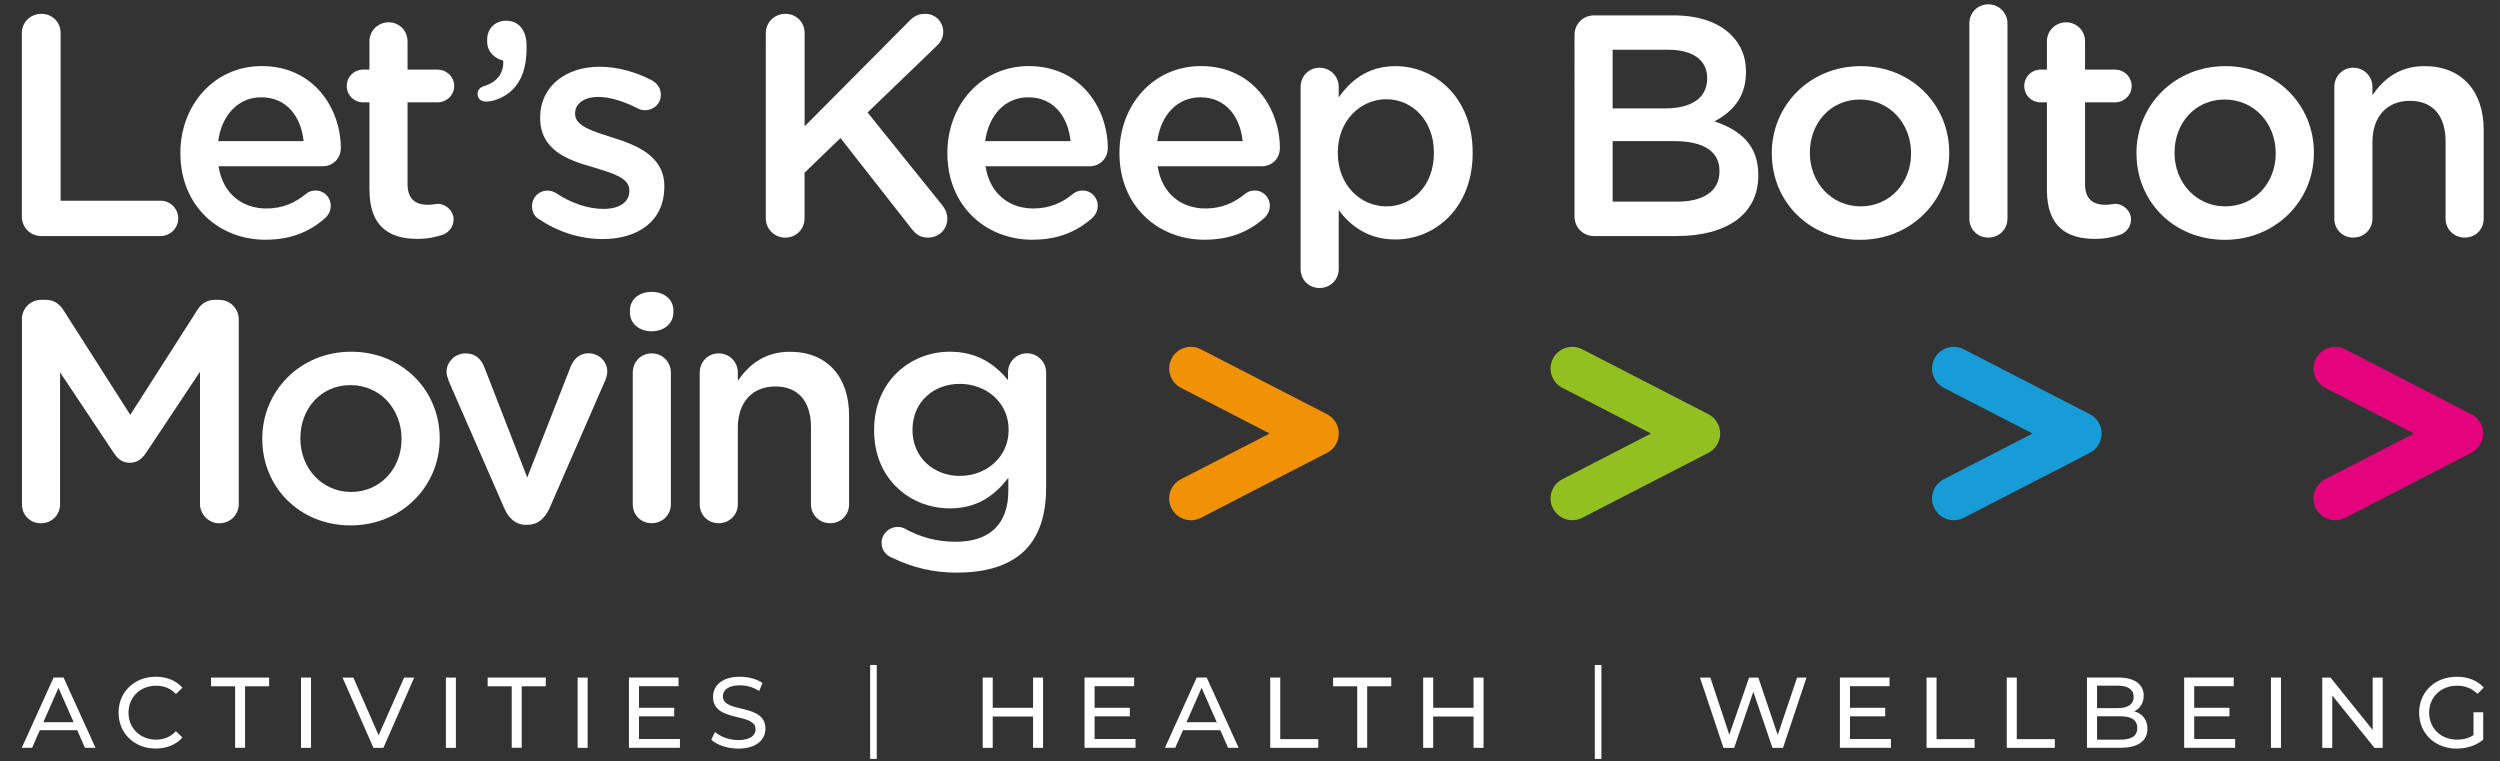 <?xml version="1.0" encoding="UTF-8"?><svg id="Layer_1" xmlns="http://www.w3.org/2000/svg" viewBox="0 0 424.49 129.25"><rect x="0" y="0" width="424.49" height="129.25" fill="#333333" stroke="none"/><defs><style>.cls-1{fill:#fff;}.cls-2{fill:#f19106;}.cls-3{fill:#e3047d;}.cls-4{fill:#189cd8;}.cls-5{fill:#93c021;}</style></defs><g><g><path class="cls-1" d="M3.71,5.61c0-1.82,1.44-3.26,3.32-3.26s3.26,1.44,3.26,3.26v28.47H27.26c1.66,0,3,1.34,3,3s-1.34,3-3,3H7.03c-1.87,0-3.32-1.44-3.32-3.32V5.61Z"/><path class="cls-1" d="M45.13,40.71c-8.19,0-14.5-5.94-14.5-14.66v-.11c0-8.08,5.73-14.72,13.81-14.72,8.99,0,13.43,7.38,13.43,13.91,0,1.82-1.39,3.1-3.05,3.1h-17.71c.7,4.6,3.96,7.17,8.13,7.17,2.73,0,4.87-.96,6.69-2.46,.48-.37,.91-.59,1.66-.59,1.45,0,2.57,1.12,2.57,2.62,0,.8-.37,1.5-.86,1.98-2.57,2.3-5.78,3.75-10.17,3.75Zm6.42-16.75c-.43-4.17-2.89-7.44-7.17-7.44-3.96,0-6.74,3.05-7.33,7.44h14.5Z"/><path class="cls-1" d="M62.73,32.26v-14.88h-1.07c-1.55,0-2.78-1.23-2.78-2.78s1.23-2.78,2.78-2.78h1.07V7c0-1.77,1.44-3.21,3.26-3.21s3.21,1.44,3.21,3.21v4.82h5.08c1.55,0,2.84,1.23,2.84,2.78s-1.28,2.78-2.84,2.78h-5.08v13.86c0,2.52,1.28,3.53,3.48,3.53,.75,0,1.39-.16,1.61-.16,1.44,0,2.73,1.18,2.73,2.68,0,1.18-.8,2.14-1.71,2.52-1.39,.48-2.73,.75-4.44,.75-4.76,0-8.13-2.09-8.13-8.29Z"/><path class="cls-1" d="M82.2,14.61c2.2-.67,3.35-2.15,3.25-4.31-1.39-.33-2.73-1.48-2.73-3.2v-.38c0-1.82,1.29-3.2,3.25-3.2,2.1,0,3.44,1.63,3.44,4.21v.48c0,3.25-.86,5.5-2.34,6.98-1.29,1.29-3.16,2.06-4.5,2.06-1,0-1.48-.57-1.48-1.34,0-.67,.48-1.1,1.1-1.29Z"/><path class="cls-1" d="M91.56,37.24c-.7-.37-1.23-1.18-1.23-2.25,0-1.44,1.12-2.62,2.62-2.62,.54,0,1.02,.16,1.39,.37,2.73,1.82,5.56,2.73,8.13,2.73,2.78,0,4.39-1.18,4.39-3.05v-.11c0-2.19-3-2.94-6.31-3.96-4.17-1.18-8.83-2.89-8.83-8.29v-.11c0-5.35,4.44-8.62,10.06-8.62,3,0,6.15,.86,8.88,2.3,.91,.48,1.55,1.34,1.55,2.46,0,1.5-1.18,2.62-2.68,2.62-.54,0-.86-.11-1.28-.32-2.3-1.18-4.66-1.93-6.64-1.93-2.51,0-3.96,1.18-3.96,2.78v.11c0,2.09,3.05,2.94,6.37,4.01,4.12,1.28,8.78,3.16,8.78,8.24v.11c0,5.94-4.6,8.88-10.49,8.88-3.59,0-7.49-1.12-10.76-3.37Z"/><path class="cls-1" d="M130.04,5.61c0-1.82,1.44-3.26,3.32-3.26s3.26,1.44,3.26,3.26v15.84L154.38,3.58c.75-.8,1.55-1.23,2.73-1.23,1.82,0,3.05,1.44,3.05,3.05,0,1.02-.43,1.77-1.18,2.46l-11.67,11.24,12.63,15.68c.54,.7,.91,1.34,.91,2.36,0,1.82-1.44,3.21-3.32,3.21-1.28,0-2.09-.64-2.78-1.55l-12.04-15.36-6.1,5.89v7.76c0,1.82-1.44,3.26-3.26,3.26s-3.32-1.44-3.32-3.26V5.61Z"/><path class="cls-1" d="M175.36,40.71c-8.19,0-14.5-5.94-14.5-14.66v-.11c0-8.08,5.73-14.72,13.81-14.72,8.99,0,13.43,7.38,13.43,13.91,0,1.82-1.39,3.1-3.05,3.1h-17.71c.7,4.6,3.96,7.17,8.13,7.17,2.73,0,4.87-.96,6.69-2.46,.48-.37,.91-.59,1.66-.59,1.44,0,2.57,1.12,2.57,2.62,0,.8-.37,1.5-.86,1.98-2.57,2.3-5.78,3.75-10.17,3.75Zm6.42-16.75c-.43-4.17-2.89-7.44-7.17-7.44-3.96,0-6.74,3.05-7.33,7.44h14.5Z"/><path class="cls-1" d="M204.58,40.71c-8.19,0-14.5-5.94-14.5-14.66v-.11c0-8.08,5.73-14.72,13.81-14.72,8.99,0,13.43,7.38,13.43,13.91,0,1.82-1.39,3.1-3.05,3.1h-17.71c.7,4.6,3.96,7.17,8.13,7.17,2.73,0,4.87-.96,6.69-2.46,.48-.37,.91-.59,1.66-.59,1.44,0,2.57,1.12,2.57,2.62,0,.8-.38,1.5-.86,1.98-2.57,2.3-5.78,3.75-10.17,3.75Zm6.42-16.75c-.43-4.17-2.89-7.44-7.17-7.44-3.96,0-6.74,3.05-7.33,7.44h14.5Z"/><path class="cls-1" d="M220.84,14.76c0-1.82,1.39-3.26,3.21-3.26s3.26,1.44,3.26,3.26v1.77c2.09-2.94,5.03-5.3,9.63-5.3,6.64,0,13.11,5.24,13.11,14.66v.11c0,9.36-6.42,14.66-13.11,14.66-4.71,0-7.65-2.35-9.63-4.98v10.01c0,1.82-1.44,3.21-3.26,3.21s-3.21-1.39-3.21-3.21V14.76Zm22.63,11.24v-.11c0-5.46-3.69-9.04-8.08-9.04s-8.24,3.64-8.24,9.04v.11c0,5.4,3.85,9.04,8.24,9.04s8.08-3.48,8.08-9.04Z"/><path class="cls-1" d="M267.35,5.93c0-1.87,1.44-3.32,3.32-3.32h13.48c4.28,0,7.65,1.18,9.79,3.32,1.66,1.66,2.52,3.69,2.52,6.21v.11c0,4.49-2.57,6.9-5.35,8.35,4.39,1.5,7.44,4.01,7.44,9.1v.11c0,6.69-5.51,10.27-13.86,10.27h-14.02c-1.87,0-3.32-1.44-3.32-3.32V5.93Zm15.46,12.47c4.23,0,7.06-1.66,7.06-5.08v-.11c0-2.94-2.35-4.76-6.58-4.76h-9.47v9.95h8.99Zm1.93,15.84c4.5,0,7.22-1.77,7.22-5.14v-.11c0-3.16-2.52-5.03-7.71-5.03h-10.43v10.27h10.92Z"/><path class="cls-1" d="M300.84,26.11v-.11c0-8.08,6.42-14.77,15.09-14.77s15.04,6.58,15.04,14.66v.11c0,8.03-6.42,14.72-15.14,14.72s-14.98-6.58-14.98-14.61Zm23.65,0v-.11c0-4.98-3.59-9.1-8.67-9.1s-8.51,4.07-8.51,8.99v.11c0,4.92,3.59,9.04,8.62,9.04s8.56-4.07,8.56-8.94Z"/><path class="cls-1" d="M334.39,3.95c0-1.77,1.39-3.21,3.21-3.21s3.26,1.44,3.26,3.21V37.13c0,1.82-1.44,3.21-3.26,3.21s-3.21-1.39-3.21-3.21V3.95Z"/><path class="cls-1" d="M347.56,32.26v-14.88h-1.07c-1.55,0-2.78-1.23-2.78-2.78s1.23-2.78,2.78-2.78h1.07V7c0-1.77,1.44-3.21,3.26-3.21s3.21,1.44,3.21,3.21v4.82h5.08c1.55,0,2.84,1.23,2.84,2.78s-1.28,2.78-2.84,2.78h-5.08v13.86c0,2.52,1.28,3.53,3.48,3.53,.75,0,1.39-.16,1.6-.16,1.44,0,2.73,1.18,2.73,2.68,0,1.18-.8,2.14-1.71,2.52-1.39,.48-2.73,.75-4.44,.75-4.76,0-8.13-2.09-8.13-8.29Z"/><path class="cls-1" d="M362.76,26.11v-.11c0-8.08,6.42-14.77,15.09-14.77s15.04,6.58,15.04,14.66v.11c0,8.03-6.42,14.72-15.14,14.72s-14.98-6.58-14.98-14.61Zm23.65,0v-.11c0-4.98-3.59-9.1-8.67-9.1s-8.51,4.07-8.51,8.99v.11c0,4.92,3.59,9.04,8.62,9.04s8.56-4.07,8.56-8.94Z"/><path class="cls-1" d="M396.36,14.76c0-1.82,1.39-3.26,3.21-3.26s3.26,1.44,3.26,3.26v1.39c1.82-2.62,4.44-4.92,8.83-4.92,6.37,0,10.06,4.28,10.06,10.81v15.09c0,1.82-1.39,3.21-3.21,3.21s-3.26-1.39-3.26-3.21v-13.11c0-4.39-2.19-6.9-6.05-6.9s-6.37,2.62-6.37,7.01v13c0,1.82-1.44,3.21-3.26,3.21s-3.21-1.39-3.21-3.21V14.76Z"/></g><g><path class="cls-1" d="M3.71,54.22c0-1.82,1.44-3.32,3.32-3.32h.7c1.44,0,2.41,.75,3.05,1.77l11.34,17.77,11.4-17.82c.7-1.12,1.66-1.71,3-1.71h.7c1.87,0,3.32,1.5,3.32,3.32v31.36c0,1.82-1.44,3.26-3.32,3.26-1.77,0-3.26-1.5-3.26-3.26v-22.47l-9.15,13.75c-.7,1.07-1.55,1.71-2.78,1.71s-2.03-.64-2.73-1.71l-9.1-13.65v22.42c0,1.82-1.44,3.21-3.26,3.21s-3.21-1.39-3.21-3.21v-31.41Z"/><path class="cls-1" d="M44.53,74.6v-.11c0-8.08,6.42-14.77,15.09-14.77s15.04,6.58,15.04,14.66v.11c0,8.03-6.42,14.72-15.14,14.72s-14.98-6.58-14.98-14.61Zm23.65,0v-.11c0-4.98-3.59-9.1-8.67-9.1s-8.51,4.07-8.51,8.99v.11c0,4.92,3.59,9.04,8.62,9.04s8.56-4.07,8.56-8.94Z"/><path class="cls-1" d="M89.62,89.11h-.32c-1.77,0-2.94-1.12-3.69-2.84l-9.42-21.57c-.16-.48-.37-1.02-.37-1.6,0-1.61,1.44-3.1,3.21-3.1s2.68,1.02,3.21,2.35l7.28,18.73,7.38-18.84c.48-1.12,1.34-2.25,3.05-2.25s3.16,1.34,3.16,3.1c0,.59-.21,1.23-.37,1.55l-9.42,21.62c-.75,1.66-1.93,2.84-3.69,2.84Z"/><path class="cls-1" d="M106.96,52.72c0-1.93,1.61-3.16,3.69-3.16s3.69,1.23,3.69,3.16v.32c0,1.93-1.61,3.21-3.69,3.21s-3.69-1.28-3.69-3.21v-.32Zm.48,10.54c0-1.82,1.39-3.26,3.21-3.26s3.26,1.44,3.26,3.26v22.37c0,1.82-1.45,3.21-3.26,3.21s-3.21-1.39-3.21-3.21v-22.37Z"/><path class="cls-1" d="M118.81,63.26c0-1.82,1.39-3.26,3.21-3.26s3.26,1.44,3.26,3.26v1.39c1.82-2.62,4.44-4.92,8.83-4.92,6.37,0,10.06,4.28,10.06,10.81v15.09c0,1.82-1.39,3.21-3.21,3.21s-3.26-1.39-3.26-3.21v-13.11c0-4.39-2.19-6.9-6.05-6.9s-6.37,2.62-6.37,7.01v13c0,1.82-1.44,3.21-3.26,3.21s-3.21-1.39-3.21-3.21v-22.37Z"/><path class="cls-1" d="M151.51,94.72c-1.12-.43-1.82-1.34-1.82-2.57,0-1.45,1.23-2.68,2.73-2.68,.48,0,.86,.11,1.18,.27,2.57,1.44,5.4,2.25,8.67,2.25,5.78,0,8.94-3,8.94-8.67v-2.19c-2.35,3.05-5.3,5.19-9.95,5.19-6.64,0-12.84-4.92-12.84-13.22v-.11c0-8.35,6.26-13.27,12.84-13.27,4.76,0,7.71,2.19,9.9,4.82v-1.34c0-1.77,1.44-3.21,3.21-3.21s3.26,1.44,3.26,3.26v19.53c0,4.76-1.23,8.29-3.59,10.65-2.57,2.57-6.53,3.8-11.61,3.8-3.96,0-7.49-.86-10.92-2.51Zm19.75-21.67v-.11c0-4.6-3.8-7.76-8.29-7.76s-8.03,3.1-8.03,7.76v.11c0,4.6,3.59,7.76,8.03,7.76s8.29-3.16,8.29-7.76Z"/></g><path class="cls-2" d="M202.2,88.33c-1.33,0-2.62-.73-3.27-2-.94-1.81-.22-4.03,1.59-4.96l15.07-7.76-15.07-7.76c-1.81-.93-2.52-3.15-1.59-4.96,.93-1.81,3.15-2.52,4.96-1.59l21.43,11.03c1.23,.64,2,1.9,2,3.28s-.77,2.65-2,3.28l-21.43,11.04c-.54,.27-1.11,.41-1.69,.41"/><path class="cls-5" d="M266.97,88.33c-1.33,0-2.62-.73-3.28-2-.94-1.81-.22-4.03,1.59-4.96l15.06-7.76-15.06-7.76c-1.81-.93-2.52-3.15-1.59-4.96,.93-1.81,3.15-2.52,4.96-1.59l21.43,11.03c1.23,.63,2,1.9,2,3.28s-.77,2.65-2,3.28l-21.43,11.03c-.54,.28-1.11,.41-1.69,.41"/><path class="cls-4" d="M331.74,88.33c-1.34,0-2.62-.73-3.28-2-.93-1.81-.22-4.03,1.59-4.96l15.07-7.76-15.07-7.76c-1.81-.93-2.51-3.15-1.59-4.96,.93-1.81,3.15-2.52,4.96-1.59l21.43,11.03c1.23,.64,2,1.9,2,3.28s-.77,2.65-2,3.28l-21.43,11.04c-.54,.27-1.11,.41-1.68,.41"/><path class="cls-3" d="M396.51,88.33c-1.33,0-2.62-.73-3.27-2-.94-1.81-.22-4.03,1.58-4.96l15.07-7.76-15.07-7.76c-1.81-.93-2.52-3.15-1.59-4.96,.93-1.81,3.16-2.52,4.96-1.59l21.43,11.04c1.23,.63,2,1.9,2,3.27s-.77,2.65-2,3.28l-21.43,11.04c-.54,.27-1.11,.41-1.69,.41"/></g><g><path class="cls-1" d="M13.1,123.99H6.76l-1.31,2.98h-1.75l5.4-11.93h1.69l5.42,11.93h-1.79l-1.31-2.98Zm-.6-1.36l-2.57-5.84-2.57,5.84h5.15Z"/><path class="cls-1" d="M20.13,121.01c0-3.53,2.69-6.1,6.32-6.1,1.84,0,3.44,.63,4.53,1.86l-1.11,1.07c-.92-.97-2.05-1.41-3.36-1.41-2.69,0-4.69,1.94-4.69,4.58s1.99,4.58,4.69,4.58c1.31,0,2.44-.46,3.36-1.43l1.11,1.07c-1.09,1.23-2.69,1.87-4.55,1.87-3.61,0-6.3-2.57-6.3-6.1Z"/><path class="cls-1" d="M39.92,116.53h-4.09v-1.48h9.87v1.48h-4.09v10.44h-1.69v-10.44Z"/><path class="cls-1" d="M51.11,115.05h1.7v11.93h-1.7v-11.93Z"/><path class="cls-1" d="M70.33,115.05l-5.23,11.93h-1.69l-5.25-11.93h1.84l4.29,9.8,4.33-9.8h1.7Z"/><path class="cls-1" d="M75.71,115.05h1.7v11.93h-1.7v-11.93Z"/><path class="cls-1" d="M86.89,116.53h-4.09v-1.48h9.87v1.48h-4.09v10.44h-1.69v-10.44Z"/><path class="cls-1" d="M98.08,115.05h1.7v11.93h-1.7v-11.93Z"/><path class="cls-1" d="M115.45,125.49v1.48h-8.66v-11.93h8.42v1.48h-6.71v3.66h5.98v1.45h-5.98v3.85h6.95Z"/><path class="cls-1" d="M120.77,125.61l.63-1.33c.89,.8,2.4,1.38,3.94,1.38,2.06,0,2.95-.8,2.95-1.84,0-2.91-7.22-1.07-7.22-5.5,0-1.84,1.43-3.41,4.57-3.41,1.4,0,2.85,.37,3.83,1.06l-.56,1.36c-1.04-.66-2.21-.97-3.27-.97-2.03,0-2.9,.85-2.9,1.89,0,2.91,7.23,1.09,7.23,5.47,0,1.82-1.47,3.39-4.62,3.39-1.82,0-3.61-.61-4.57-1.5Z"/><path class="cls-1" d="M147.75,112.91h1.12v15.95h-1.12v-15.95Z"/><path class="cls-1" d="M177.11,115.05v11.93h-1.7v-5.32h-6.85v5.32h-1.7v-11.93h1.7v5.13h6.85v-5.13h1.7Z"/><path class="cls-1" d="M192.81,125.49v1.48h-8.66v-11.93h8.42v1.48h-6.71v3.66h5.98v1.45h-5.98v3.85h6.95Z"/><path class="cls-1" d="M207.2,123.99h-6.34l-1.31,2.98h-1.75l5.4-11.93h1.69l5.42,11.93h-1.79l-1.31-2.98Zm-.6-1.36l-2.57-5.84-2.57,5.84h5.15Z"/><path class="cls-1" d="M215.68,115.05h1.7v10.45h6.46v1.48h-8.16v-11.93Z"/><path class="cls-1" d="M230.45,116.53h-4.09v-1.48h9.87v1.48h-4.09v10.44h-1.69v-10.44Z"/><path class="cls-1" d="M251.9,115.05v11.93h-1.7v-5.32h-6.85v5.32h-1.7v-11.93h1.7v5.13h6.85v-5.13h1.7Z"/><path class="cls-1" d="M270.79,112.91h1.12v15.95h-1.12v-15.95Z"/><path class="cls-1" d="M306.74,115.05l-3.99,11.93h-1.79l-3.25-9.52-3.25,9.52h-1.82l-3.99-11.93h1.76l3.22,9.7,3.36-9.7h1.57l3.29,9.75,3.29-9.75h1.62Z"/><path class="cls-1" d="M321.07,125.49v1.48h-8.66v-11.93h8.42v1.48h-6.71v3.66h5.98v1.45h-5.98v3.85h6.95Z"/><path class="cls-1" d="M327.12,115.05h1.7v10.45h6.46v1.48h-8.16v-11.93Z"/><path class="cls-1" d="M340.74,115.05h1.7v10.45h6.46v1.48h-8.16v-11.93Z"/><path class="cls-1" d="M364.62,123.75c0,2.04-1.55,3.22-4.57,3.22h-5.69v-11.93h5.35c2.74,0,4.28,1.16,4.28,3.08,0,1.3-.66,2.2-1.6,2.66,1.35,.38,2.23,1.38,2.23,2.97Zm-8.55-7.33v3.82h3.49c1.74,0,2.73-.65,2.73-1.91s-.99-1.91-2.73-1.91h-3.49Zm6.83,7.19c0-1.38-1.02-1.99-2.91-1.99h-3.92v3.97h3.92c1.89,0,2.91-.6,2.91-1.98Z"/><path class="cls-1" d="M379.52,125.49v1.48h-8.66v-11.93h8.42v1.48h-6.71v3.66h5.98v1.45h-5.98v3.85h6.95Z"/><path class="cls-1" d="M385.6,115.05h1.7v11.93h-1.7v-11.93Z"/><path class="cls-1" d="M404.57,115.05v11.93h-1.4l-7.16-8.89v8.89h-1.7v-11.93h1.4l7.16,8.89v-8.89h1.7Z"/><path class="cls-1" d="M420,120.94h1.64v4.65c-1.19,1.01-2.85,1.52-4.52,1.52-3.66,0-6.36-2.57-6.36-6.1s2.69-6.1,6.39-6.1c1.89,0,3.49,.63,4.58,1.84l-1.06,1.06c-.99-.95-2.11-1.38-3.46-1.38-2.76,0-4.75,1.93-4.75,4.58s1.99,4.58,4.74,4.58c1.01,0,1.94-.22,2.79-.77v-3.89Z"/></g></svg>